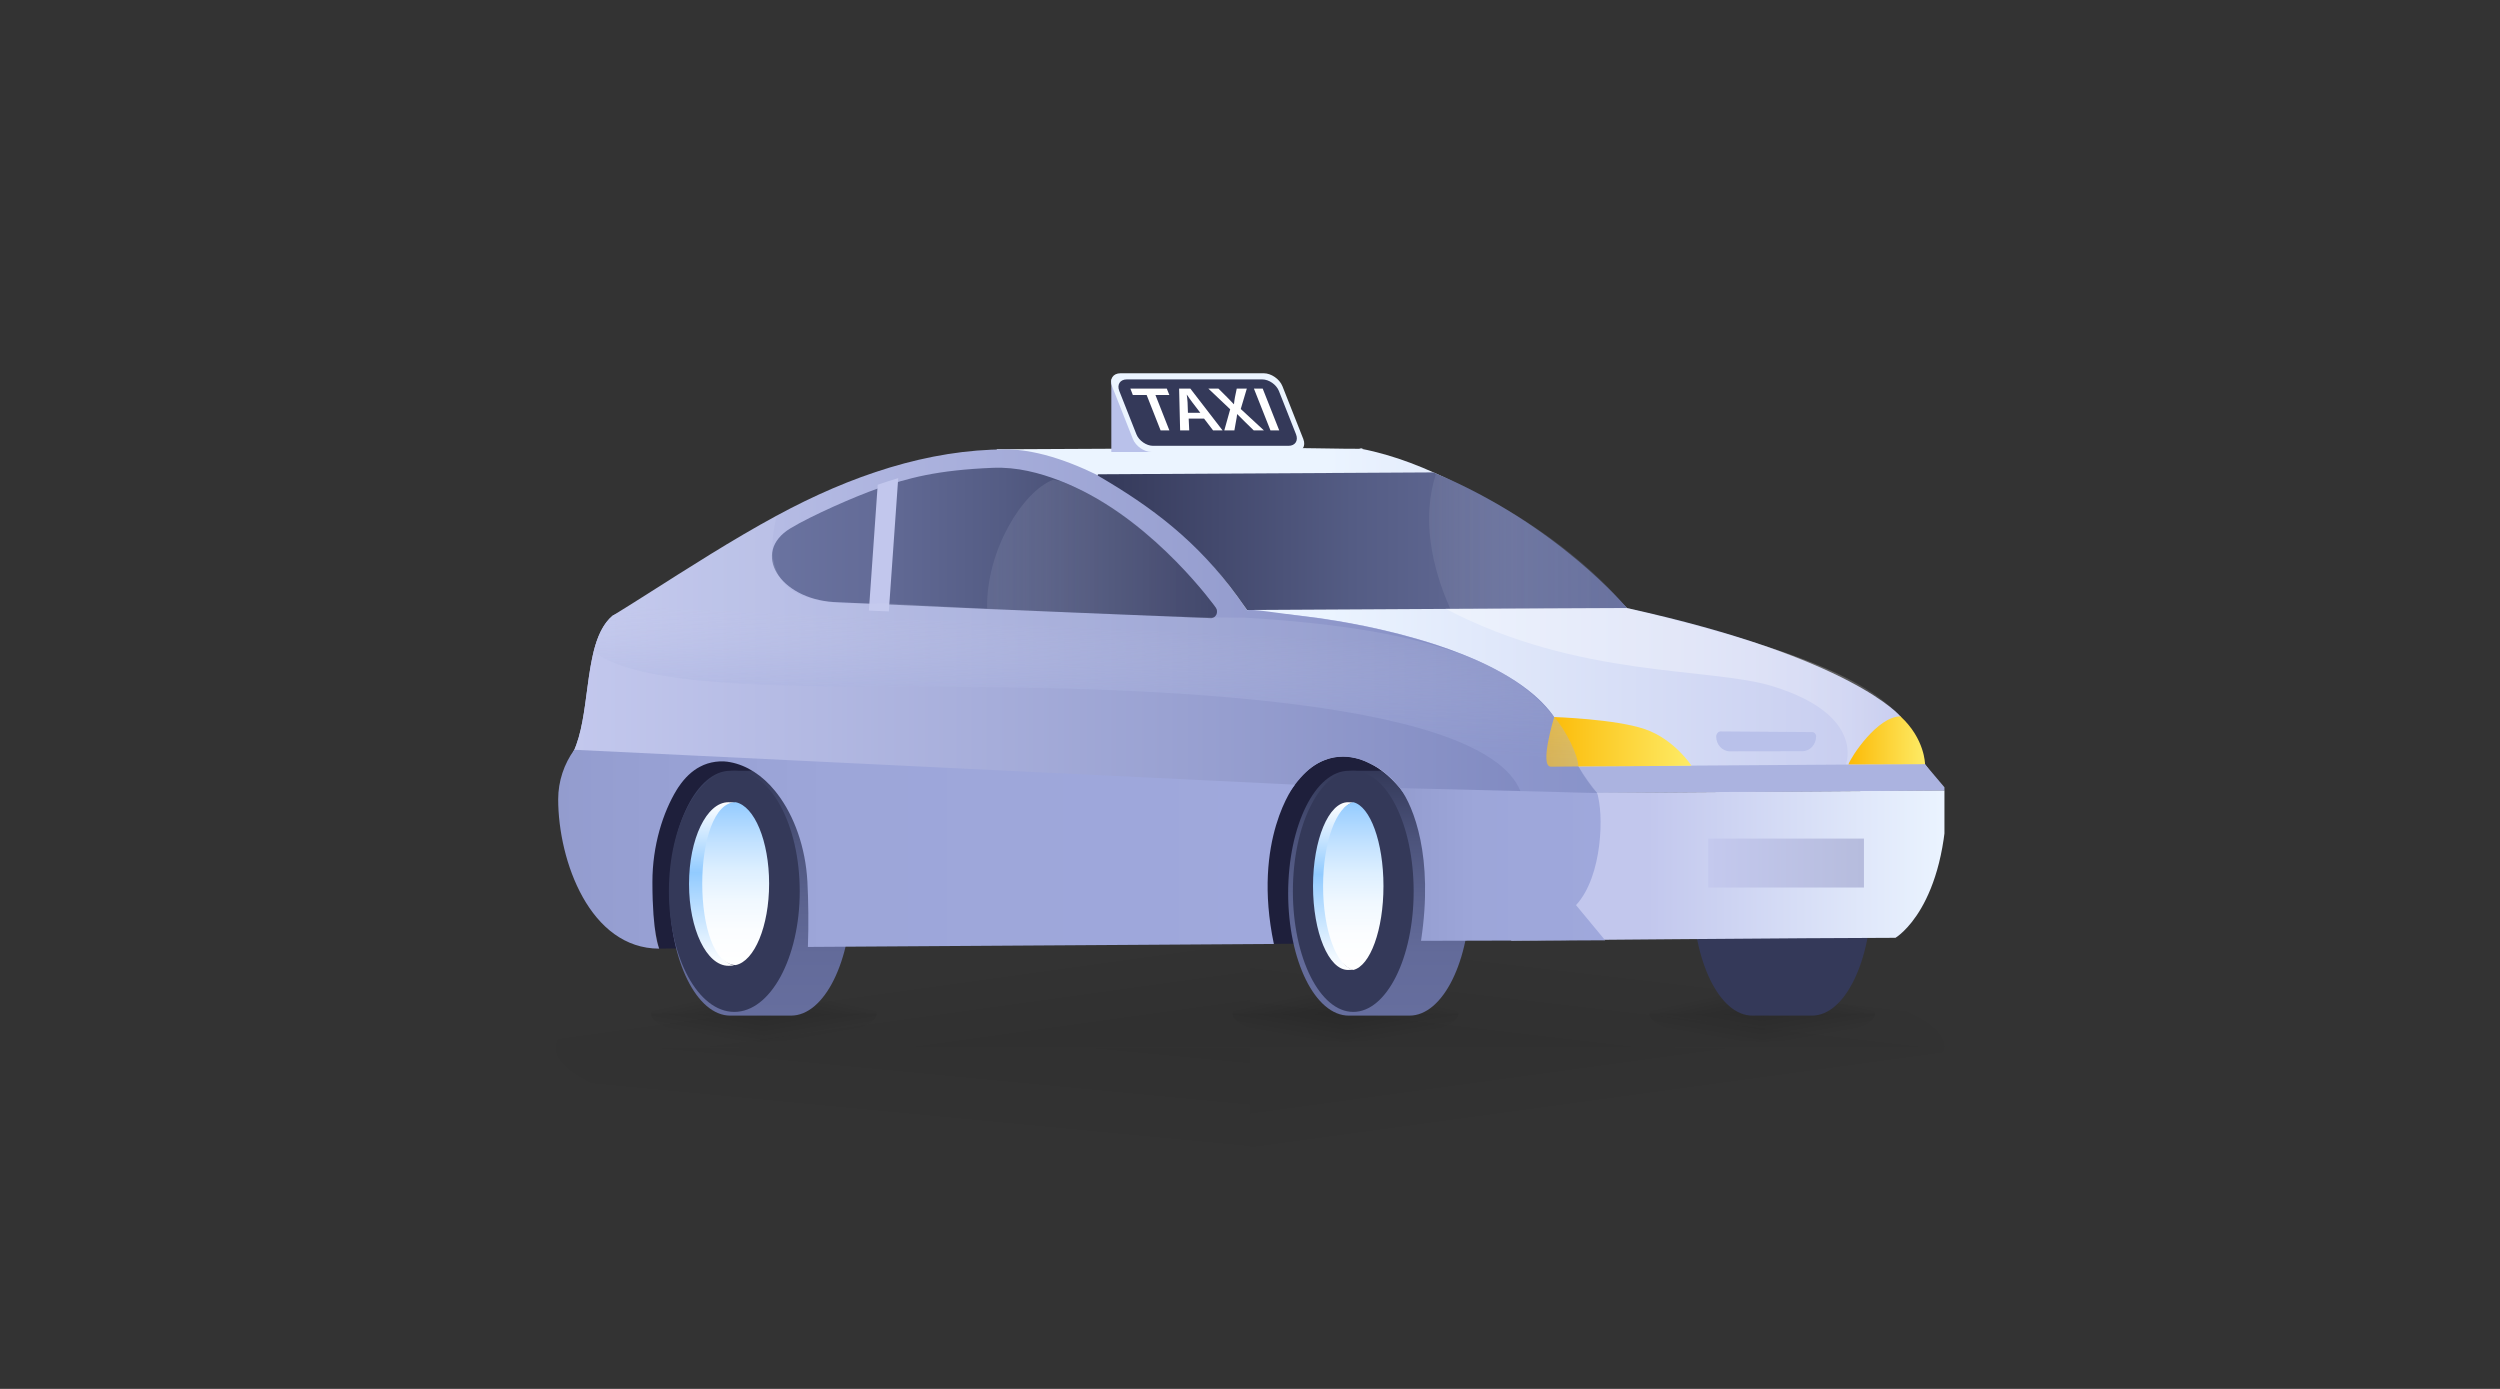 <svg width="288" height="160" viewBox="0 0 288 160" fill="none" xmlns="http://www.w3.org/2000/svg">
<rect x="0" y="0" width="288" height="160" fill="#333333" stroke="none"/>
<g clip-path="url(#clip0_9626_159951)">
<path opacity="0.05" d="M64.004 120.627H144V134C99.609 133.799 64.004 127.882 64.004 120.627Z" fill="url(#paint0_linear_9626_159951)"/>
<path opacity="0.05" d="M144 108.006V120.632H64C64 113.658 98.815 108 141.764 108C142.511 108 143.257 108 144 108V108.006Z" fill="url(#paint1_linear_9626_159951)"/>
<path opacity="0.05" d="M144 120.632H224C224 113.658 189.185 108 146.236 108C145.489 108 144.743 108 144 108V120.632Z" fill="url(#paint2_linear_9626_159951)"/>
<g opacity="0.05">
<path d="M223.992 120.627H143.996V134C188.387 133.799 223.992 127.882 223.992 120.627Z" fill="url(#paint3_linear_9626_159951)" style="mix-blend-mode:multiply"/>
</g>
<g opacity="0.7">
<path opacity="0.2" d="M88 114.001V116.769H75C75 115.24 80.657 114 87.637 114C87.758 114 87.879 114 88 114V114.001Z" fill="url(#paint4_linear_9626_159951)"/>
<path opacity="0.2" d="M88 114.001V116.769H101C101 115.24 95.343 114 88.363 114C88.242 114 88.121 114 88 114V114.001Z" fill="url(#paint5_linear_9626_159951)"/>
<path opacity="0.2" d="M75 116.77H88V120C80.786 119.952 75 118.522 75 116.77Z" fill="url(#paint6_linear_9626_159951)"/>
<path opacity="0.2" d="M101 116.77H88V120C95.214 119.952 101 118.522 101 116.77Z" fill="url(#paint7_linear_9626_159951)"/>
</g>
<g opacity="0.7">
<path opacity="0.2" d="M203 114.001V116.769H190C190 115.24 195.657 114 202.637 114C202.758 114 202.879 114 203 114V114.001Z" fill="url(#paint8_linear_9626_159951)"/>
<path opacity="0.2" d="M203 114.001V116.769H216C216 115.24 210.343 114 203.363 114C203.242 114 203.121 114 203 114V114.001Z" fill="url(#paint9_linear_9626_159951)"/>
<path opacity="0.2" d="M190 116.77H203V120C195.786 119.952 190 118.522 190 116.77Z" fill="url(#paint10_linear_9626_159951)"/>
<path opacity="0.2" d="M216 116.77H203V120C210.214 119.952 216 118.522 216 116.77Z" fill="url(#paint11_linear_9626_159951)"/>
</g>
<g opacity="0.7">
<path opacity="0.2" d="M155 114.001V116.769H142C142 115.24 147.657 114 154.637 114C154.758 114 154.879 114 155 114V114.001Z" fill="url(#paint12_linear_9626_159951)"/>
<path opacity="0.2" d="M155 114.001V116.769H168C168 115.24 162.343 114 155.363 114C155.242 114 155.121 114 155 114V114.001Z" fill="url(#paint13_linear_9626_159951)"/>
<path opacity="0.2" d="M142 116.77H155V120C147.786 119.952 142 118.522 142 116.77Z" fill="url(#paint14_linear_9626_159951)"/>
<path opacity="0.2" d="M168 116.77H155V120C162.214 119.952 168 118.522 168 116.77Z" fill="url(#paint15_linear_9626_159951)"/>
</g>
<path d="M166.118 86.111H146.31L144.825 108.75L166.118 108.585V86.111Z" fill="#1E1F3B"/>
<path d="M162.371 88.792H155.383C151.527 88.792 148.396 95.106 148.396 102.896C148.396 110.686 151.522 117 155.383 117H162.371C166.228 117 169.359 110.686 169.359 102.896C169.359 95.106 166.233 88.792 162.371 88.792Z" fill="url(#paint16_linear_9626_159951)"/>
<path d="M155.897 116.571C159.739 116.571 162.853 110.352 162.853 102.681C162.853 95.01 159.739 88.792 155.897 88.792C152.055 88.792 148.94 95.01 148.94 102.681C148.94 110.352 152.055 116.571 155.897 116.571Z" fill="#343959"/>
<path d="M155.897 111.692C155.775 111.723 155.419 111.739 155.288 111.739C153.06 111.739 151.26 107.414 151.26 102.075C151.26 96.735 153.064 92.415 155.288 92.415C155.419 92.415 155.775 92.431 155.897 92.463C153.852 92.919 153.212 97.048 153.212 102.08C153.212 107.111 153.852 111.246 155.897 111.702V111.692Z" fill="url(#paint17_linear_9626_159951)"/>
<path d="M159.375 102.075C159.375 107.128 157.85 111.281 155.897 111.739C153.945 111.281 152.419 107.128 152.419 102.075C152.419 97.021 153.945 92.874 155.897 92.415C157.85 92.874 159.375 97.021 159.375 102.075Z" fill="url(#paint18_linear_9626_159951)"/>
<path d="M94.818 86.588L71.062 87.483L75.945 109.284L94.818 109.066V86.588Z" fill="#1E1F3B"/>
<path d="M208.743 88.792H201.874C198.085 88.792 195.006 95.106 195.006 102.896C195.006 110.686 198.08 117 201.874 117H208.743C212.533 117 215.611 110.686 215.611 102.896C215.611 95.106 212.538 88.792 208.743 88.792Z" fill="#343959"/>
<path d="M221.796 88.078H221.791C221.791 88.078 218.942 82.55 218.937 82.529C218.98 82.581 213.481 75.775 187.42 70.045C187.42 70.045 171.888 54.58 156.819 51.702C157.597 51.692 156.051 51.557 156.819 51.702C155.001 51.723 149.039 51.573 145.832 51.594C145.607 51.594 145.388 51.594 145.163 51.599C141.326 51.62 137.474 51.64 133.875 51.661C133.321 51.661 132.777 51.666 132.233 51.666C131.999 51.666 131.765 51.671 131.541 51.671C130.868 51.677 130.2 51.677 129.551 51.687C123.174 51.718 118.066 51.739 115.904 51.754H115.866C115.174 51.759 114.797 51.759 114.797 51.759L115.661 52.722L116.854 54.042L132.138 70.915L136.71 75.972L175.936 88.751L183.515 91.225L183.854 91.339H183.883L183.964 91.344L197.553 91.246L212.985 91.132L223.896 91.049L221.791 88.073L221.796 88.078Z" fill="url(#paint19_linear_9626_159951)"/>
<path d="M221.758 88.031L221.766 88.043C221.766 88.043 221.762 88.035 221.758 88.031Z" fill="url(#paint20_linear_9626_159951)"/>
<path d="M224.302 91.054L172.018 91.416L174.094 108.356C174.094 108.356 210.131 108.035 218.36 108.035C218.36 108.035 224.302 104.563 224.302 91.054Z" fill="url(#paint21_linear_9626_159951)"/>
<path d="M221.792 88.083L221.764 88.031H221.754L221.744 88.011L213.434 88.073H213.344L208.065 88.109L201.354 88.156L194.939 88.197L181.827 88.295H181.722L178.591 88.311H178.572L175.822 88.332L175.942 88.756L176.61 91.106L176.686 91.385L183.865 91.339H183.97L197.559 91.246L212.991 91.137L224.303 91.054L221.792 88.083Z" fill="#ABB3E0"/>
<path d="M182.317 102.586C182.212 102.866 182.097 103.114 181.978 103.326C181.825 103.611 181.663 103.839 181.505 103.984C181.42 104.087 181.343 104.181 181.272 104.284C181.176 104.45 181.119 104.61 181.076 104.771C180.899 105.511 181.233 106.24 181.229 106.794C181.229 106.887 181.214 106.981 181.195 107.058C181.162 107.151 181.114 107.245 181.042 107.322C181.028 107.338 181.019 107.348 180.999 107.364C180.976 107.39 180.947 107.41 180.918 107.431C180.875 107.467 180.823 107.493 180.766 107.524C180.704 107.55 180.632 107.581 180.556 107.607C180.479 107.628 180.398 107.648 180.312 107.669C180.174 107.669 179.983 107.669 179.754 107.653C179.658 107.653 179.553 107.648 179.439 107.638C179.386 107.638 179.334 107.633 179.267 107.633C179.167 107.628 179.066 107.617 178.957 107.612C178.718 107.597 178.451 107.586 178.164 107.565C178.045 107.55 177.926 107.545 177.806 107.54C177.319 107.503 175.024 107.322 174.623 107.291C174.599 107.286 165.277 104.258 165.353 103.021C165.358 102.897 165.368 102.768 165.372 102.643C165.377 102.452 165.387 102.26 165.387 102.069V102.033C165.387 101.779 165.382 101.536 165.368 101.282C165.353 101.085 165.344 100.878 165.325 100.676C165.31 100.511 165.301 100.356 165.272 100.19C165.267 100.076 165.248 99.962 165.234 99.848C165.21 99.683 165.181 99.522 165.157 99.357C165.153 99.31 165.143 99.263 165.134 99.222C165.11 99.077 165.081 98.937 165.052 98.798C165.029 98.653 164.995 98.513 164.967 98.368C164.943 98.244 164.914 98.12 164.885 98.006C164.866 97.939 164.847 97.861 164.828 97.794C164.785 97.618 164.733 97.436 164.685 97.266C164.551 96.81 164.408 96.365 164.246 95.925C164.15 95.677 164.055 95.439 163.955 95.206C163.878 95.019 163.797 94.838 163.716 94.657C163.659 94.528 163.597 94.403 163.535 94.274C163.473 94.145 163.411 94.015 163.339 93.886C163.315 93.839 163.286 93.793 163.263 93.751C163.167 93.565 163.067 93.384 162.962 93.198C162.957 93.177 162.943 93.161 162.928 93.141C162.833 92.975 162.738 92.82 162.637 92.664C162.217 91.986 161.764 91.36 161.272 90.78C161.034 90.501 160.785 90.227 160.537 89.973C160.413 89.844 160.284 89.719 160.16 89.606C160.036 89.492 159.907 89.373 159.783 89.269C159.697 89.186 159.602 89.114 159.511 89.036C159.406 88.953 159.296 88.865 159.182 88.788C159.148 88.762 159.119 88.741 159.086 88.72C158.952 88.617 158.824 88.529 158.69 88.441C158.509 88.317 158.318 88.208 158.131 88.099C157.855 87.944 157.578 87.804 157.291 87.69C157.153 87.628 157.015 87.577 156.876 87.525C156.738 87.468 156.595 87.432 156.456 87.39H156.442C156.322 87.349 156.198 87.323 156.074 87.297C155.96 87.271 155.84 87.251 155.721 87.23C155.578 87.204 155.43 87.183 155.282 87.168C155.258 87.168 155.229 87.162 155.206 87.162C155.053 87.147 154.895 87.142 154.738 87.142C154.003 87.142 153.263 87.271 152.537 87.571C152.299 87.665 152.065 87.778 151.831 87.908C150.886 88.436 149.965 89.248 149.101 90.382C149.101 90.387 149.096 90.397 149.086 90.403C147.841 92.049 146.943 93.581 146.308 94.993C143.368 101.51 145.874 105.537 144.223 107.415C144.146 107.503 144.06 107.586 143.96 107.669C143.86 107.752 143.75 107.824 143.631 107.897C143.511 107.964 143.378 108.026 143.235 108.088C143.163 108.124 143.091 108.15 143.015 108.176C142.857 108.233 142.686 108.28 142.504 108.326C142.323 108.373 142.127 108.414 141.912 108.451C140.609 108.678 138.743 108.725 136.08 108.606C131.999 108.43 127.851 108.435 123.703 108.502C118.758 108.58 113.803 108.751 108.935 108.777C107.188 108.792 105.073 108.803 102.992 108.818C102.534 108.818 102.071 108.818 101.627 108.823C100.945 108.823 100.286 108.828 99.646 108.839C99.226 108.839 98.816 108.844 98.424 108.844C97.594 108.973 96.83 108.953 96.181 108.802C95.637 108.678 95.174 108.466 94.821 108.197C93.909 107.488 93.699 106.344 94.649 105.102C94.706 105.024 94.763 104.952 94.821 104.874C95.909 103.394 96.553 101.924 96.826 100.501C97.255 98.259 96.749 96.148 95.623 94.31C95.384 93.912 95.117 93.539 94.821 93.177C93.069 90.982 90.267 89.73 87.484 88.415C83.165 86.371 78.416 87.556 75.008 90.63C73.437 92.043 72.168 94.01 71.385 96.634C70.22 101.308 73.833 94.936 73.748 100.868C68.884 102.39 65.495 99.15 64.683 92.519C64.449 90.61 64.936 88.71 65.834 87.049C65.915 86.899 65.991 86.749 66.063 86.593C67.008 84.569 67.318 81.837 67.676 79.171C68.125 75.812 68.64 72.551 70.573 70.916C72.254 70.186 73.977 69.353 75.733 68.462C88 62.189 101.918 52.764 115.665 52.723C124.366 52.697 133.006 56.434 141.115 67.112C141.392 67.479 141.669 67.852 141.946 68.24C142.06 68.39 142.165 68.54 142.275 68.695C142.447 68.933 142.609 69.171 142.781 69.415C142.795 69.435 142.815 69.456 142.824 69.477C143.005 69.736 143.192 70.01 143.368 70.274C143.449 70.388 143.53 70.512 143.607 70.631C144.39 70.486 146.876 70.569 150.227 70.978C150.8 71.045 151.401 71.128 152.022 71.211C152.036 71.211 152.041 71.216 152.046 71.216C152.256 71.252 152.466 71.278 152.681 71.309C152.895 71.335 153.11 71.371 153.33 71.413C153.549 71.449 153.769 71.48 153.993 71.516C156.065 71.863 158.303 72.308 160.571 72.877C161.162 73.022 161.759 73.177 162.36 73.348C163.878 73.757 165.396 74.228 166.871 74.761C167.282 74.906 167.682 75.056 168.079 75.212C168.203 75.258 168.336 75.305 168.465 75.362C169.1 75.61 169.721 75.874 170.322 76.148C172.761 77.251 174.961 78.545 176.704 80.041C177.019 80.315 177.319 80.594 177.606 80.879C177.749 81.024 177.887 81.174 178.021 81.314C178.293 81.609 178.546 81.909 178.77 82.214C178.866 82.339 178.952 82.463 179.033 82.592H179.038C179.711 83.56 180.202 84.606 180.474 85.729C180.494 85.765 180.513 85.806 180.532 85.838C180.77 86.314 181.047 86.857 181.338 87.411C181.343 87.427 181.353 87.432 181.357 87.447C181.51 87.727 181.658 88.006 181.816 88.286C181.816 88.291 181.82 88.291 181.82 88.291C182.427 89.362 183.095 90.428 183.782 91.22C183.816 91.262 183.844 91.298 183.878 91.329H183.882C184.25 94.062 183.429 99.797 182.307 102.576L182.317 102.586Z" fill="#B9C1EA"/>
<path d="M182.322 102.585C182.212 102.86 182.093 103.108 181.978 103.32C181.825 103.61 181.658 103.822 181.501 103.973C181.415 104.071 181.334 104.174 181.272 104.283C181.171 104.444 181.119 104.609 181.081 104.764C180.899 105.499 181.233 106.229 181.229 106.788C181.229 106.881 181.214 106.975 181.2 107.057C181.171 107.151 181.119 107.239 181.047 107.327C181.033 107.342 181.023 107.352 181.004 107.368C180.98 107.394 180.957 107.414 180.923 107.435C180.88 107.466 180.832 107.497 180.775 107.528C180.708 107.554 180.642 107.58 180.565 107.611C180.489 107.632 180.403 107.653 180.317 107.678C180.183 107.678 179.988 107.678 179.754 107.663C179.663 107.663 179.558 107.647 179.439 107.642C179.391 107.642 179.334 107.637 179.272 107.637C179.181 107.632 179.066 107.622 178.961 107.616C178.723 107.601 178.455 107.59 178.164 107.57C178.054 107.554 177.935 107.549 177.806 107.544C177.324 107.513 176.785 107.471 176.212 107.425C176.078 107.42 175.926 107.404 175.787 107.394C175.415 107.368 175.024 107.332 174.627 107.301C174.627 107.301 173.759 107.228 173.353 107.192C173.148 107.176 172.947 107.161 172.742 107.145C172.613 107.13 172.47 107.125 172.341 107.114C172.188 107.099 172.04 107.088 171.883 107.083C171.864 107.078 171.854 107.078 171.835 107.078C171.654 107.063 171.477 107.052 171.296 107.037C171.172 107.021 171.057 107.016 170.933 107.006C170.742 106.99 170.537 106.964 170.346 106.954C169.759 106.907 169.191 106.866 168.651 106.824C168.566 106.819 164.16 90.873 158.127 88.124C157.84 87.995 157.573 87.835 157.287 87.715C157.153 87.653 157.01 87.602 156.871 87.555C156.723 87.508 156.585 87.457 156.451 87.415H156.437C156.313 87.374 156.198 87.348 156.065 87.322C155.955 87.296 155.836 87.275 155.711 87.255C155.568 87.229 155.416 87.208 155.272 87.193C155.249 87.193 155.225 87.188 155.196 87.188C155.034 87.172 154.886 87.167 154.728 87.167C153.993 87.167 153.253 87.296 152.528 87.596C152.289 87.69 152.06 87.798 151.821 87.933C150.876 88.456 150.031 89.278 149.168 90.407C149.172 90.402 149.168 90.412 149.168 90.407C147.922 92.053 146.934 93.595 146.299 95.019C143.359 101.535 145.865 105.556 144.218 107.435C144.141 107.523 144.051 107.601 143.951 107.689C143.85 107.772 143.741 107.844 143.621 107.911C143.502 107.979 143.368 108.046 143.225 108.108C143.149 108.139 143.077 108.17 143.001 108.196C142.848 108.248 142.671 108.294 142.49 108.341C142.309 108.393 142.113 108.434 141.903 108.47C140.595 108.693 138.729 108.745 136.065 108.626C131.984 108.45 127.836 108.46 123.693 108.527C118.744 108.61 113.784 108.776 108.925 108.802C107.183 108.817 105.064 108.827 102.983 108.843C102.525 108.843 102.062 108.848 101.618 108.848C100.94 108.853 100.276 108.853 99.642 108.864C99.217 108.864 98.806 108.869 98.42 108.869C97.584 108.998 96.826 108.978 96.176 108.827C95.632 108.708 95.165 108.491 94.811 108.217C93.895 107.508 93.694 106.369 94.644 105.122C94.701 105.049 94.754 104.977 94.811 104.894C95.904 103.414 96.549 101.949 96.821 100.526C97.246 98.279 96.74 96.173 95.618 94.335C95.379 93.931 95.112 93.559 94.816 93.197C93.069 91.007 90.296 89.667 87.484 88.435C83.318 86.608 78.416 87.576 75.012 90.65C73.442 92.063 72.172 94.035 71.385 96.654C70.215 101.328 74.864 86.841 74.778 92.777C69.91 94.294 65.495 99.175 64.683 92.544C64.449 90.635 64.936 88.735 65.834 87.068C65.915 86.918 65.991 86.768 66.063 86.613C67.008 84.589 67.318 81.856 67.676 79.191C67.867 77.757 68.072 76.339 68.392 75.055C68.826 73.342 69.466 71.872 70.578 70.936C71.881 70.133 73.218 69.29 74.573 68.43C79.284 65.444 84.296 62.214 89.484 59.399C97.985 54.782 106.949 51.77 115.87 51.77C123.746 51.77 133.211 58.736 133.817 59.243C133.817 59.243 133.819 59.245 133.822 59.249C134.123 59.502 134.428 59.771 134.729 60.04C135.039 60.32 135.335 60.625 135.66 60.905C139.698 64.388 143.483 70.045 143.655 70.294C143.655 70.299 143.65 70.288 143.655 70.294C144.437 70.149 146.876 70.589 150.222 70.992C150.795 71.065 151.397 71.148 152.022 71.225C152.036 71.225 152.041 71.231 152.046 71.231C152.251 71.262 152.466 71.293 152.681 71.324C152.891 71.35 153.105 71.391 153.33 71.432C153.544 71.463 153.769 71.5 153.988 71.531C156.06 71.877 158.294 72.323 160.566 72.892C161.158 73.032 161.749 73.192 162.351 73.363C163.869 73.772 165.391 74.248 166.866 74.776C167.272 74.921 167.678 75.071 168.069 75.231C168.198 75.278 168.327 75.325 168.46 75.376C169.091 75.625 169.706 75.894 170.322 76.158C172.756 77.266 174.957 78.554 176.704 80.055C177.019 80.33 177.319 80.604 177.606 80.894C177.739 81.039 177.878 81.184 178.021 81.334C178.288 81.624 178.541 81.924 178.77 82.229C178.871 82.359 178.957 82.478 179.038 82.602H179.043C179.133 82.736 179.229 82.876 179.319 83.016C179.83 83.834 180.217 84.703 180.455 85.624L180.537 85.847C180.78 86.323 181.057 86.867 181.343 87.415C181.348 87.431 181.357 87.436 181.367 87.446C181.453 87.612 181.548 87.783 181.634 87.948C181.696 88.062 181.758 88.176 181.825 88.29C181.825 88.295 181.83 88.295 181.83 88.295C182.436 89.367 183.281 90.547 183.968 91.344C183.997 91.385 183.94 91.313 183.968 91.344C184.341 94.071 183.439 99.806 182.317 102.585H182.322Z" fill="url(#paint22_linear_9626_159951)"/>
<path d="M198.175 84.26L208.766 84.336C209.014 84.338 209.213 84.556 209.217 84.826C209.216 85.773 208.509 86.539 207.636 86.538L199.283 86.551C198.409 86.55 197.703 85.784 197.704 84.837C197.705 84.567 197.927 84.264 198.175 84.265L198.175 84.26Z" fill="#B9C1EA"/>
<path d="M165.131 54.42L153.265 54.487L126.54 54.637C126.44 54.637 126.421 54.761 126.502 54.808C132.664 58.385 137.943 62.349 142.578 68.752C142.936 69.249 143.303 69.756 143.661 70.273L166.711 70.144L187.421 70.046C187.421 70.046 179.364 60.331 165.131 54.42Z" fill="url(#paint23_linear_9626_159951)"/>
<path d="M189.493 83.999C186.089 82.829 179.044 82.602 179.044 82.602C179.044 82.602 177.292 88.326 178.667 88.321C180.042 88.311 181.832 88.295 181.832 88.295C181.832 88.295 193.378 88.238 194.862 88.212C194.862 88.212 192.901 85.174 189.497 83.999H189.493Z" fill="url(#paint24_linear_9626_159951)"/>
<path d="M140.043 69.983C139.976 69.89 133.279 60.516 123.924 56.164C123.356 55.9 122.783 55.646 122.201 55.418C119.738 54.456 117.122 53.783 114.411 53.891C107.905 54.155 104.602 55.072 101.075 56.293C98.574 57.163 93.5 59.383 91.056 60.863C86.484 63.637 89.787 68.963 96.054 69.357L113.709 70.154L114.196 70.174L120.492 70.433L139.465 71.21C140.071 71.236 140.425 70.48 140.038 69.978L140.043 69.983Z" fill="url(#paint25_linear_9626_159951)"/>
<path d="M91.123 88.792H84.135C80.279 88.792 77.147 95.106 77.147 102.896C77.147 110.686 80.274 117 84.135 117H91.123C94.98 117 98.111 110.686 98.111 102.896C98.111 95.106 94.985 88.792 91.123 88.792Z" fill="url(#paint26_linear_9626_159951)"/>
<path d="M84.593 116.571C88.755 116.571 92.129 110.352 92.129 102.681C92.129 95.01 88.755 88.792 84.593 88.792C80.431 88.792 77.057 95.01 77.057 102.681C77.057 110.352 80.431 116.571 84.593 116.571Z" fill="#343959"/>
<path d="M84.602 111.214C84.463 111.245 84.062 111.26 83.914 111.26C81.404 111.26 79.375 107.042 79.375 101.835C79.375 96.628 81.408 92.415 83.914 92.415C84.062 92.415 84.463 92.431 84.602 92.462C82.296 92.907 81.575 96.933 81.575 101.84C81.575 106.747 82.296 110.779 84.602 111.224V111.214Z" fill="url(#paint27_linear_9626_159951)"/>
<path d="M88.602 101.794C88.602 106.7 86.913 110.732 84.75 111.177C82.274 111.135 80.898 106.7 80.898 101.794C80.898 96.887 82.274 92.415 84.75 92.415C86.913 92.86 88.602 96.887 88.602 101.794Z" fill="url(#paint28_linear_9626_159951)"/>
<path d="M103.475 55.082L102.392 70.433L100.096 70.34L101.112 55.843C101.89 55.574 102.678 55.315 103.475 55.082Z" fill="#C2C7ED"/>
<path d="M181.561 104.268C184.663 100.904 184.759 93.595 183.976 91.349L161.275 90.79C162.85 92.917 165.179 98.714 163.7 108.383L184.916 108.326L181.561 104.273V104.268Z" fill="url(#paint29_linear_9626_159951)"/>
<path d="M66.164 86.37C64.981 87.995 64.303 89.998 64.303 92.069C64.303 99.211 67.978 109.283 75.944 109.283C75.944 109.283 75.157 107.658 75.157 101.608C75.157 97.364 76.393 93.554 77.949 91.002C77.983 90.956 78.011 90.904 78.04 90.858C78.044 90.858 78.044 90.852 78.044 90.852C78.073 90.811 78.092 90.77 78.121 90.733C78.126 90.728 78.126 90.723 78.13 90.707H78.135C78.159 90.676 78.173 90.645 78.197 90.625C78.88 89.605 79.696 88.823 80.636 88.327H80.641C81.195 88.026 81.791 87.845 82.426 87.757C83.166 87.654 83.706 87.726 84.126 87.804C86.02 88.156 87.81 89.31 89.271 91.096C89.381 91.225 89.486 91.365 89.591 91.504C91.5 94.03 92.798 97.612 93.013 101.577C93.128 103.766 93.166 106.504 93.07 109.087L146.749 108.745C144.224 96.68 149.15 90.418 149.174 90.392L66.159 86.375L66.164 86.37Z" fill="url(#paint30_linear_9626_159951)"/>
<path d="M214.727 96.605H196.796V102.243H214.727V96.605Z" fill="url(#paint31_linear_9626_159951)"/>
<path opacity="0.26" d="M165.435 54.549C163.774 59.595 164.872 65.232 167.077 70.138L187.334 70.014C187.334 70.014 180.881 61.282 165.435 54.549Z" fill="url(#paint32_linear_9626_159951)"/>
<path opacity="0.26" d="M139.47 71.22L120.497 70.444L114.201 70.185L113.714 70.165C113.576 63.4 117.829 56.609 121.313 55.269C121.614 55.315 121.914 55.367 122.201 55.429C122.783 55.657 123.351 55.921 123.924 56.174C133.136 60.253 139.971 69.9 140.043 69.994C140.425 70.496 140.071 71.251 139.47 71.225V71.22Z" fill="url(#paint33_linear_9626_159951)"/>
<path opacity="0.39" d="M183.97 91.349L175.188 91.22C170.764 79.812 127.594 79.129 106.87 79.129C89.758 79.129 73.529 79.129 68.389 75.045C68.823 73.332 69.463 71.862 70.575 70.925C71.878 70.123 73.214 69.28 74.57 68.42C79.281 65.434 84.293 62.204 89.481 59.389C86.756 70.47 95.638 69.513 102.354 69.523C102.354 69.523 130.84 71.158 143.422 71.158C166.457 72.494 174.695 77.16 179.044 82.607C180.376 84.093 181.822 87.027 181.822 88.301C181.822 88.425 183.941 91.24 183.965 91.354L183.97 91.349Z" fill="url(#paint34_linear_9626_159951)"/>
<path opacity="0.34" d="M212.637 88.063C212.637 88.063 214.957 82.375 204.213 79.057C196.986 76.821 181.86 78.177 166.548 70.139L187.392 70.046C210.761 75.626 216.322 79.445 219.506 83.167C221.386 85.366 221.72 88.011 221.72 88.011L221.735 88.032L221.763 88.073L212.642 88.063H212.637Z" fill="url(#paint35_linear_9626_159951)"/>
<path d="M221.763 88.031C218.904 88.047 213.758 88.057 212.937 88.062C212.971 88.067 212.904 88.062 212.937 88.062C213.248 87.172 216.288 82.524 218.937 82.529C221.758 85.122 221.763 88.031 221.763 88.031Z" fill="url(#paint36_linear_9626_159951)"/>
<path d="M128.323 43.702H128.025V52.067H135.118L128.323 43.702Z" fill="#B9C1EA"/>
<path d="M149.168 52.067H132.66C131.797 52.067 130.832 51.393 130.508 50.569L128.11 44.498C127.781 43.668 128.217 43 129.08 43H145.588C146.451 43 147.416 43.674 147.74 44.498L150.138 50.569C150.467 51.399 150.03 52.067 149.168 52.067Z" fill="#EBF4FF"/>
<path d="M148.438 51.359H132.829C132.064 51.359 131.206 50.764 130.913 50.028L128.941 45.038C128.648 44.303 129.039 43.707 129.804 43.707H145.413C146.178 43.707 147.036 44.303 147.328 45.038L149.301 50.028C149.593 50.764 149.203 51.359 148.438 51.359Z" fill="#343959"/>
<path d="M133.11 45.501H134.708L134.415 44.766H130.219L130.501 45.501H132.093L133.701 49.583H134.713L133.105 45.501H133.11Z" fill="white"/>
<path d="M137.132 44.766H135.833L135.951 49.583H136.999L136.937 48.224H138.709L139.747 49.583H140.841L137.127 44.766H137.132ZM136.85 47.556L136.809 46.37C136.799 46.08 136.747 45.751 136.716 45.473H136.732C136.927 45.751 137.143 46.086 137.369 46.37L138.278 47.556H136.85Z" fill="white"/>
<path d="M142.935 47.116L143.634 44.766H142.473L142.267 45.757C142.216 46.052 142.18 46.269 142.154 46.565H142.139C141.882 46.292 141.656 46.063 141.358 45.757L140.362 44.766H139.201L141.718 47.149L141.04 49.583H142.201L142.37 48.625C142.447 48.252 142.488 47.996 142.514 47.717H142.54C142.807 47.996 143.064 48.252 143.449 48.625L144.43 49.583H145.601L142.935 47.116Z" fill="white"/>
<path d="M145.463 44.766H144.451L146.357 49.583H147.368L145.463 44.766Z" fill="white"/>
</g>
<defs>
<linearGradient id="paint0_linear_9626_159951" x1="115" y1="119.471" x2="113.837" y2="131.643" gradientUnits="userSpaceOnUse">
<stop offset="0.01" stop-opacity="0.99"/>
<stop offset="0.991" stop-opacity="0"/>
</linearGradient>
<linearGradient id="paint1_linear_9626_159951" x1="109" y1="120.235" x2="107.843" y2="111.915" gradientUnits="userSpaceOnUse">
<stop offset="0.01" stop-opacity="0.99"/>
<stop offset="0.991" stop-opacity="0"/>
</linearGradient>
<linearGradient id="paint2_linear_9626_159951" x1="183.5" y1="120.235" x2="184.66" y2="110.372" gradientUnits="userSpaceOnUse">
<stop offset="0.01" stop-opacity="0.99"/>
<stop offset="0.991" stop-opacity="0"/>
</linearGradient>
<linearGradient id="paint3_linear_9626_159951" x1="183.5" y1="119.471" x2="184.872" y2="129.487" gradientUnits="userSpaceOnUse">
<stop stop-opacity="0.99"/>
<stop offset="0.907" stop-opacity="0"/>
</linearGradient>
<linearGradient id="paint4_linear_9626_159951" x1="82.312" y1="117.692" x2="81.683" y2="114.812" gradientUnits="userSpaceOnUse">
<stop offset="0.01" stop-opacity="0.99"/>
<stop offset="0.991" stop-opacity="0"/>
</linearGradient>
<linearGradient id="paint5_linear_9626_159951" x1="93.688" y1="117.692" x2="94.317" y2="114.812" gradientUnits="userSpaceOnUse">
<stop offset="0.01" stop-opacity="0.99"/>
<stop offset="0.991" stop-opacity="0"/>
</linearGradient>
<linearGradient id="paint6_linear_9626_159951" x1="83.287" y1="116.077" x2="82.65" y2="119.671" gradientUnits="userSpaceOnUse">
<stop stop-opacity="0.99"/>
<stop offset="0.991" stop-opacity="0"/>
</linearGradient>
<linearGradient id="paint7_linear_9626_159951" x1="92.713" y1="116.077" x2="93.35" y2="119.671" gradientUnits="userSpaceOnUse">
<stop stop-opacity="0.99"/>
<stop offset="0.991" stop-opacity="0"/>
</linearGradient>
<linearGradient id="paint8_linear_9626_159951" x1="197.312" y1="117.692" x2="196.683" y2="114.812" gradientUnits="userSpaceOnUse">
<stop offset="0.01" stop-opacity="0.99"/>
<stop offset="0.991" stop-opacity="0"/>
</linearGradient>
<linearGradient id="paint9_linear_9626_159951" x1="208.688" y1="117.692" x2="209.317" y2="114.812" gradientUnits="userSpaceOnUse">
<stop offset="0.01" stop-opacity="0.99"/>
<stop offset="0.991" stop-opacity="0"/>
</linearGradient>
<linearGradient id="paint10_linear_9626_159951" x1="198.287" y1="116.077" x2="197.65" y2="119.671" gradientUnits="userSpaceOnUse">
<stop stop-opacity="0.99"/>
<stop offset="0.991" stop-opacity="0"/>
</linearGradient>
<linearGradient id="paint11_linear_9626_159951" x1="207.713" y1="116.077" x2="208.35" y2="119.671" gradientUnits="userSpaceOnUse">
<stop stop-opacity="0.99"/>
<stop offset="0.991" stop-opacity="0"/>
</linearGradient>
<linearGradient id="paint12_linear_9626_159951" x1="149.312" y1="117.692" x2="148.683" y2="114.812" gradientUnits="userSpaceOnUse">
<stop offset="0.01" stop-opacity="0.99"/>
<stop offset="0.991" stop-opacity="0"/>
</linearGradient>
<linearGradient id="paint13_linear_9626_159951" x1="160.688" y1="117.692" x2="161.317" y2="114.812" gradientUnits="userSpaceOnUse">
<stop offset="0.01" stop-opacity="0.99"/>
<stop offset="0.991" stop-opacity="0"/>
</linearGradient>
<linearGradient id="paint14_linear_9626_159951" x1="150.287" y1="116.077" x2="149.65" y2="119.671" gradientUnits="userSpaceOnUse">
<stop stop-opacity="0.99"/>
<stop offset="0.991" stop-opacity="0"/>
</linearGradient>
<linearGradient id="paint15_linear_9626_159951" x1="159.713" y1="116.077" x2="160.35" y2="119.671" gradientUnits="userSpaceOnUse">
<stop stop-opacity="0.99"/>
<stop offset="0.991" stop-opacity="0"/>
</linearGradient>
<linearGradient id="paint16_linear_9626_159951" x1="158.877" y1="117" x2="158.877" y2="88.792" gradientUnits="userSpaceOnUse">
<stop stop-color="#666E9E"/>
<stop offset="0.25" stop-color="#636B9A"/>
<stop offset="0.48" stop-color="#5A628E"/>
<stop offset="0.72" stop-color="#4C537B"/>
<stop offset="0.95" stop-color="#383E5F"/>
<stop offset="1" stop-color="#343959"/>
</linearGradient>
<linearGradient id="paint17_linear_9626_159951" x1="153.576" y1="111.739" x2="153.576" y2="92.41" gradientUnits="userSpaceOnUse">
<stop stop-color="white"/>
<stop offset="0.57" stop-color="#92CBFF"/>
<stop offset="0.91" stop-color="#E8F4FF"/>
<stop offset="1" stop-color="white"/>
</linearGradient>
<linearGradient id="paint18_linear_9626_159951" x1="155.897" y1="111.734" x2="155.897" y2="92.415" gradientUnits="userSpaceOnUse">
<stop stop-color="white"/>
<stop offset="0.21" stop-color="#FBFDFF"/>
<stop offset="0.4" stop-color="#F0F8FF"/>
<stop offset="0.58" stop-color="#DDEFFF"/>
<stop offset="0.75" stop-color="#C3E2FF"/>
<stop offset="0.93" stop-color="#A2D2FF"/>
<stop offset="1" stop-color="#92CBFF"/>
</linearGradient>
<linearGradient id="paint19_linear_9626_159951" x1="114.802" y1="71.469" x2="223.901" y2="71.469" gradientUnits="userSpaceOnUse">
<stop offset="0.35" stop-color="#EBF4FF"/>
<stop offset="1" stop-color="#C2C7ED"/>
</linearGradient>
<linearGradient id="paint20_linear_9626_159951" x1="221.758" y1="88.035" x2="221.766" y2="88.035" gradientUnits="userSpaceOnUse">
<stop offset="0.35" stop-color="#EBF4FF"/>
<stop offset="1" stop-color="#C2C7ED"/>
</linearGradient>
<linearGradient id="paint21_linear_9626_159951" x1="172.018" y1="99.703" x2="224.302" y2="99.703" gradientUnits="userSpaceOnUse">
<stop offset="0.34" stop-color="#C2C7ED"/>
<stop offset="1" stop-color="#EBF4FF"/>
</linearGradient>
<linearGradient id="paint22_linear_9626_159951" x1="64.626" y1="80.359" x2="184.111" y2="80.359" gradientUnits="userSpaceOnUse">
<stop stop-color="#C4C9EE"/>
<stop offset="1" stop-color="#7C86BE"/>
</linearGradient>
<linearGradient id="paint23_linear_9626_159951" x1="126.449" y1="62.349" x2="187.421" y2="62.349" gradientUnits="userSpaceOnUse">
<stop stop-color="#343959"/>
<stop offset="0.1" stop-color="#3B4062"/>
<stop offset="0.48" stop-color="#545C84"/>
<stop offset="0.79" stop-color="#646C98"/>
<stop offset="1" stop-color="#6A73A0"/>
</linearGradient>
<linearGradient id="paint24_linear_9626_159951" x1="178.137" y1="85.459" x2="194.858" y2="85.459" gradientUnits="userSpaceOnUse">
<stop stop-color="#FCBA06"/>
<stop offset="1" stop-color="#FDEB66"/>
</linearGradient>
<linearGradient id="paint25_linear_9626_159951" x1="88.932" y1="62.55" x2="140.205" y2="62.55" gradientUnits="userSpaceOnUse">
<stop stop-color="#6A73A0"/>
<stop offset="0.21" stop-color="#646C98"/>
<stop offset="0.52" stop-color="#545C84"/>
<stop offset="0.9" stop-color="#3B4062"/>
<stop offset="1" stop-color="#343959"/>
</linearGradient>
<linearGradient id="paint26_linear_9626_159951" x1="87.629" y1="116.995" x2="87.629" y2="88.792" gradientUnits="userSpaceOnUse">
<stop stop-color="#666E9E"/>
<stop offset="0.25" stop-color="#636B9A"/>
<stop offset="0.48" stop-color="#5A628E"/>
<stop offset="0.72" stop-color="#4C537B"/>
<stop offset="0.95" stop-color="#383E5F"/>
<stop offset="1" stop-color="#343959"/>
</linearGradient>
<linearGradient id="paint27_linear_9626_159951" x1="81.991" y1="111.255" x2="81.991" y2="92.41" gradientUnits="userSpaceOnUse">
<stop stop-color="white"/>
<stop offset="0.57" stop-color="#92CBFF"/>
<stop offset="0.91" stop-color="#E8F4FF"/>
<stop offset="1" stop-color="white"/>
</linearGradient>
<linearGradient id="paint28_linear_9626_159951" x1="84.75" y1="111.177" x2="84.75" y2="92.415" gradientUnits="userSpaceOnUse">
<stop stop-color="white"/>
<stop offset="0.21" stop-color="#FBFDFF"/>
<stop offset="0.4" stop-color="#F0F8FF"/>
<stop offset="0.58" stop-color="#DDEFFF"/>
<stop offset="0.75" stop-color="#C3E2FF"/>
<stop offset="0.93" stop-color="#A2D2FF"/>
<stop offset="1" stop-color="#92CBFF"/>
</linearGradient>
<linearGradient id="paint29_linear_9626_159951" x1="161.256" y1="99.584" x2="184.911" y2="99.584" gradientUnits="userSpaceOnUse">
<stop stop-color="#939CCE"/>
<stop offset="0.09" stop-color="#969FD2"/>
<stop offset="0.37" stop-color="#9DA6D9"/>
<stop offset="1" stop-color="#9FA8DC"/>
</linearGradient>
<linearGradient id="paint30_linear_9626_159951" x1="64.303" y1="97.829" x2="149.178" y2="97.829" gradientUnits="userSpaceOnUse">
<stop stop-color="#939CCE"/>
<stop offset="0.09" stop-color="#969FD2"/>
<stop offset="0.37" stop-color="#9DA6D9"/>
<stop offset="1" stop-color="#9FA8DC"/>
</linearGradient>
<linearGradient id="paint31_linear_9626_159951" x1="196.796" y1="99.422" x2="214.723" y2="99.422" gradientUnits="userSpaceOnUse">
<stop stop-color="#C4C9EE"/>
<stop offset="1" stop-color="#B6BCDD"/>
</linearGradient>
<linearGradient id="paint32_linear_9626_159951" x1="164.634" y1="62.344" x2="187.334" y2="62.344" gradientUnits="userSpaceOnUse">
<stop stop-color="#DCE1F6" stop-opacity="0.34"/>
<stop offset="0.14" stop-color="#C5CBE5" stop-opacity="0.47"/>
<stop offset="0.5" stop-color="#939BBF" stop-opacity="0.76"/>
<stop offset="0.8" stop-color="#757DA8" stop-opacity="0.94"/>
<stop offset="1" stop-color="#6A73A0"/>
</linearGradient>
<linearGradient id="paint33_linear_9626_159951" x1="113.714" y1="63.239" x2="140.205" y2="63.239" gradientUnits="userSpaceOnUse">
<stop stop-color="#DCE1F6" stop-opacity="0.34"/>
<stop offset="0.14" stop-color="#C5CBE5" stop-opacity="0.47"/>
<stop offset="0.5" stop-color="#939BBF" stop-opacity="0.76"/>
<stop offset="0.8" stop-color="#757DA8" stop-opacity="0.94"/>
<stop offset="1" stop-color="#6A73A0"/>
</linearGradient>
<linearGradient id="paint34_linear_9626_159951" x1="126.105" y1="85.195" x2="126.7" y2="72.301" gradientUnits="userSpaceOnUse">
<stop stop-color="#9DA7DB"/>
<stop offset="0.13" stop-color="#A0AADC" stop-opacity="0.96"/>
<stop offset="0.34" stop-color="#AAB3E0" stop-opacity="0.86"/>
<stop offset="0.58" stop-color="#B9C1E7" stop-opacity="0.7"/>
<stop offset="0.85" stop-color="#CFD5F0" stop-opacity="0.47"/>
<stop offset="1" stop-color="#DCE1F6" stop-opacity="0.34"/>
</linearGradient>
<linearGradient id="paint35_linear_9626_159951" x1="166.548" y1="79.057" x2="221.763" y2="79.057" gradientUnits="userSpaceOnUse">
<stop stop-color="white"/>
<stop offset="0.49" stop-color="white"/>
<stop offset="0.55" stop-color="white" stop-opacity="0.98"/>
<stop offset="0.62" stop-color="white" stop-opacity="0.94"/>
<stop offset="0.68" stop-color="white" stop-opacity="0.86"/>
<stop offset="0.75" stop-color="white" stop-opacity="0.76"/>
<stop offset="0.81" stop-color="white" stop-opacity="0.62"/>
<stop offset="0.87" stop-color="white" stop-opacity="0.45"/>
<stop offset="0.93" stop-color="white" stop-opacity="0.26"/>
<stop offset="0.99" stop-color="white" stop-opacity="0.03"/>
<stop offset="1" stop-color="white" stop-opacity="0"/>
</linearGradient>
<linearGradient id="paint36_linear_9626_159951" x1="212.928" y1="85.298" x2="221.763" y2="85.298" gradientUnits="userSpaceOnUse">
<stop stop-color="#FCBA06"/>
<stop offset="1" stop-color="#FDEB66"/>
</linearGradient>
<clipPath id="clip0_9626_159951">
<rect width="160" height="160" fill="white" transform="translate(64)"/>
</clipPath>
</defs>
</svg>
